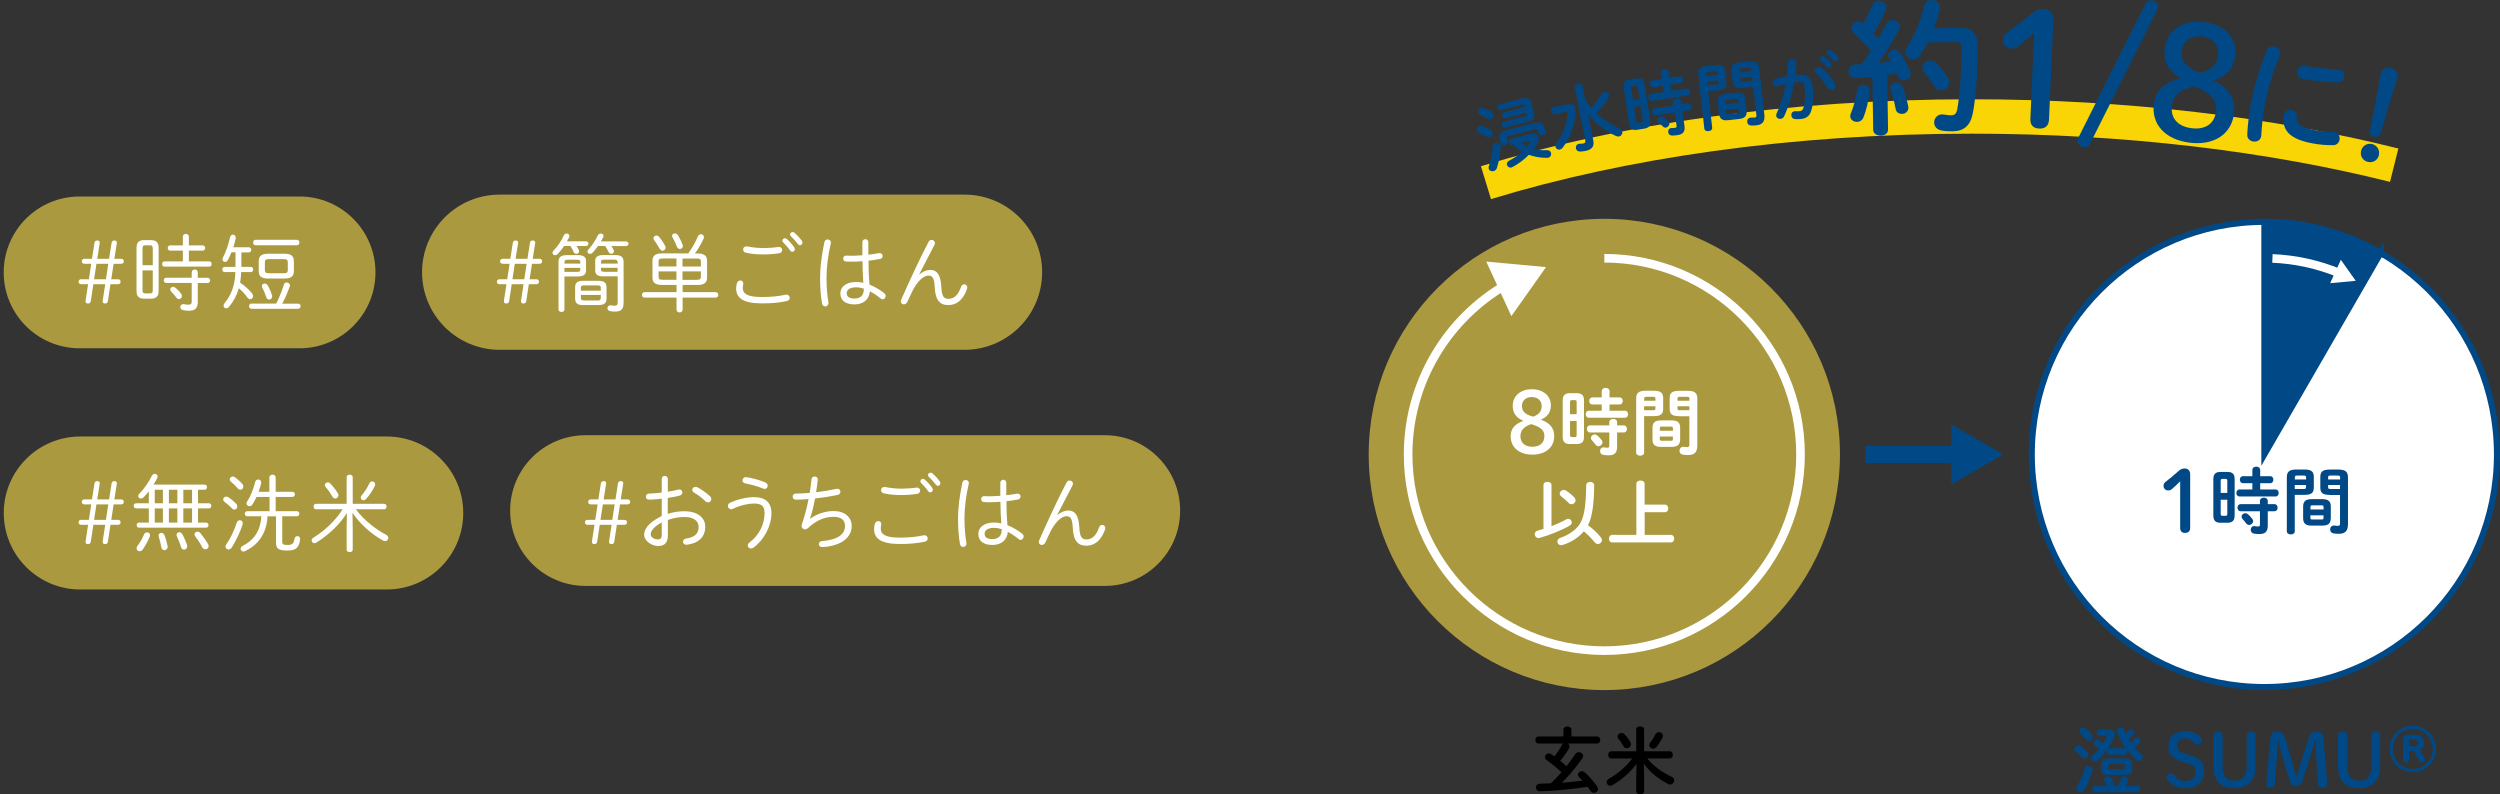 <?xml version="1.0" encoding="UTF-8"?><svg xmlns="http://www.w3.org/2000/svg" width="412.09" height="130.92" viewBox="0 0 412.09 130.92"><rect x="0" y="0" width="412.09" height="130.92" fill="#333333" stroke="none"/><defs><style>.cls-1,.cls-2,.cls-3,.cls-4{fill:none;}.cls-5,.cls-6{fill:#004986;}.cls-7,.cls-8{fill:#fff;}.cls-9,.cls-10{fill:#aa993e;}.cls-2{stroke:#fff;stroke-width:1.42px;}.cls-2,.cls-6,.cls-8,.cls-10,.cls-3,.cls-4{stroke-miterlimit:10;}.cls-6,.cls-8,.cls-3{stroke:#004986;}.cls-10{stroke:#aa993e;}.cls-3{stroke-width:2.83px;}.cls-11{isolation:isolate;}.cls-4{mix-blend-mode:multiply;stroke:#f9d505;stroke-width:5.67px;}</style></defs><g class="cls-11"><g id="_レイヤー_1"><g><path class="cls-9" d="M49.38,32.39H13.12c-6.91,0-12.51,5.6-12.51,12.51s5.6,12.51,12.51,12.51H49.38c6.91,0,12.51-5.6,12.51-12.51s-5.6-12.51-12.51-12.51Z"/><g><path class="cls-7" d="M14.97,49.62c-.04,.27-.2,.41-.46,.41-.24,0-.41-.11-.41-.34v-.07l.42-2.77h-1.12c-.28,0-.45-.14-.45-.41s.17-.41,.45-.41h1.25l.39-2.55h-1.11c-.28,0-.45-.14-.45-.41s.17-.41,.45-.41h1.23l.41-2.61c.04-.27,.2-.41,.46-.41,.24,0,.41,.11,.41,.34v.07l-.41,2.61h1.95l.41-2.61c.04-.27,.2-.41,.46-.41,.24,0,.41,.11,.41,.34v.07l-.41,2.61h1.11c.28,0,.45,.14,.45,.41s-.17,.41-.45,.41h-1.23l-.39,2.55h1.09c.28,0,.45,.14,.45,.41s-.17,.41-.45,.41h-1.22l-.42,2.77c-.04,.27-.2,.41-.46,.41-.24,0-.41-.11-.41-.34v-.07l.42-2.77h-1.95l-.42,2.77Zm2.49-3.59l.39-2.55h-1.95l-.39,2.55h1.95Z"/><path class="cls-7" d="M23.76,49.23c-.9,0-1.26-.41-1.26-1.3v-7.05c0-.9,.38-1.3,1.26-1.3h1.12c.9,0,1.27,.41,1.27,1.3v7.05c0,.9-.38,1.3-1.27,1.3h-1.12Zm1.42-8.24c0-.43-.11-.55-.46-.55h-.78c-.32,0-.45,.11-.45,.55v2.72h1.69v-2.72Zm-.46,7.37c.39,0,.46-.17,.46-.55v-3.24h-1.69v3.24c0,.43,.13,.55,.45,.55h.78Zm9.76-5.27c.28,0,.41,.21,.41,.43,0,.21-.13,.43-.41,.43h-7.37c-.25,0-.39-.22-.39-.43,0-.22,.14-.43,.39-.43h3.03v-1.78h-2.1c-.27,0-.39-.22-.39-.43,0-.22,.13-.43,.39-.43h2.1v-1.44c0-.31,.25-.45,.5-.45,.24,0,.49,.14,.49,.45v1.44h2.27c.28,0,.41,.21,.41,.43,0,.21-.13,.43-.41,.43h-2.27v1.78h3.35Zm-2.87,1.78c0-.29,.25-.45,.5-.45,.24,0,.49,.15,.49,.45v.92h1.62c.28,0,.41,.21,.41,.43,0,.21-.13,.43-.41,.43h-1.62v3.15c0,1.02-.48,1.42-1.46,1.42-.39,0-.69-.04-1.01-.11-.28-.07-.41-.28-.41-.49,0-.25,.17-.49,.48-.49,.04,0,.1,0,.14,.01,.25,.06,.48,.08,.71,.08,.41,0,.55-.13,.55-.55v-3.03h-4.2c-.27,0-.41-.22-.41-.43,0-.22,.14-.43,.41-.43h4.2v-.92Zm-1.76,3.54c.1,.14,.14,.27,.14,.39,0,.28-.24,.5-.49,.5-.14,0-.29-.07-.41-.22-.27-.36-.57-.71-.85-.98-.13-.13-.18-.25-.18-.38,0-.25,.21-.45,.46-.45,.11,0,.24,.03,.35,.13,.35,.27,.71,.63,.98,1.01Z"/><path class="cls-7" d="M39.76,43.99h1.57c.28,0,.41,.21,.41,.43,0,.21-.13,.43-.41,.43h-1.58c-.01,.59-.06,1.16-.17,1.74,.77,.5,1.51,1.21,1.95,1.74,.13,.17,.18,.34,.18,.49,0,.29-.21,.5-.46,.5-.15,0-.34-.08-.49-.31-.38-.53-.87-1.06-1.39-1.5-.35,1.22-.9,2.2-1.6,3.04-.15,.2-.34,.27-.49,.27-.24,0-.43-.2-.43-.45,0-.13,.06-.27,.17-.41,1.09-1.3,1.71-2.91,1.78-5.11h-1.75c-.27,0-.41-.22-.41-.43,0-.22,.14-.43,.41-.43h1.77v-2.41h-.67c-.18,.45-.38,.88-.57,1.26-.13,.24-.32,.34-.49,.34-.22,0-.42-.17-.42-.42,0-.1,.01-.2,.07-.29,.53-1.02,.92-2.2,1.18-3.36,.07-.29,.28-.43,.48-.43,.24,0,.46,.17,.46,.48,0,.06,0,.11-.01,.17-.1,.45-.24,.94-.39,1.43h2.55c.27,0,.41,.21,.41,.42s-.14,.42-.41,.42h-1.22v2.41Zm9.37,6.05c.28,0,.42,.21,.42,.43,0,.21-.14,.43-.42,.43h-7.66c-.28,0-.42-.22-.42-.43,0-.22,.14-.43,.42-.43h4.06c.5-.97,.95-2.12,1.26-3.12,.07-.25,.27-.36,.46-.36,.27,0,.55,.2,.55,.49,0,.07-.01,.13-.04,.2-.31,.85-.76,1.91-1.23,2.8h2.61Zm-6.99-9.61c-.28,0-.42-.22-.42-.45s.14-.45,.42-.45h6.79c.28,0,.42,.22,.42,.45s-.14,.45-.42,.45h-6.79Zm2.02,5.48c-.87,0-1.51-.22-1.51-1.2v-1.67c0-.77,.39-1.21,1.51-1.21h2.77c1.12,0,1.51,.43,1.51,1.21v1.67c0,.77-.39,1.2-1.51,1.2h-2.77Zm.66,2.7c.03,.08,.04,.17,.04,.25,0,.32-.25,.52-.49,.52-.2,0-.41-.13-.48-.39-.13-.42-.38-1.06-.64-1.55-.06-.1-.08-.2-.08-.28,0-.27,.22-.42,.46-.42,.18,0,.36,.08,.48,.27,.27,.45,.55,1.06,.71,1.61Zm1.92-3.57c.46,0,.7-.07,.7-.57v-1.19c0-.43-.14-.57-.7-.57h-2.38c-.56,0-.7,.14-.7,.57v1.19c0,.43,.14,.57,.7,.57h2.38Z"/></g></g><g><path class="cls-9" d="M159,32.08H82.36c-7.06,0-12.79,5.72-12.79,12.79s5.72,12.79,12.79,12.79h76.63c7.06,0,12.79-5.72,12.79-12.79s-5.72-12.79-12.79-12.79Z"/><g><path class="cls-7" d="M83.93,49.62c-.04,.27-.2,.41-.46,.41-.24,0-.41-.11-.41-.34v-.07l.42-2.77h-1.12c-.28,0-.45-.14-.45-.41s.17-.41,.45-.41h1.25l.39-2.55h-1.11c-.28,0-.45-.14-.45-.41s.17-.41,.45-.41h1.23l.41-2.61c.04-.27,.2-.41,.46-.41,.24,0,.41,.11,.41,.34v.07l-.41,2.61h1.95l.41-2.61c.04-.27,.2-.41,.46-.41,.24,0,.41,.11,.41,.34v.07l-.41,2.61h1.11c.28,0,.45,.14,.45,.41s-.17,.41-.45,.41h-1.23l-.39,2.55h1.09c.28,0,.45,.14,.45,.41s-.17,.41-.45,.41h-1.22l-.42,2.77c-.04,.27-.2,.41-.46,.41-.24,0-.41-.11-.41-.34v-.07l.42-2.77h-1.95l-.42,2.77Zm2.49-3.59l.39-2.55h-1.95l-.39,2.55h1.95Z"/><path class="cls-7" d="M93,40.55c-.32,.46-.66,.9-1.06,1.3-.15,.15-.31,.21-.46,.21-.22,0-.41-.15-.41-.38,0-.13,.07-.28,.22-.43,.62-.6,1.19-1.47,1.64-2.44,.11-.22,.29-.32,.48-.32,.24,0,.45,.15,.45,.41,0,.07-.01,.15-.06,.24-.1,.22-.21,.43-.34,.64h3.12c.28,0,.42,.2,.42,.38,0,.2-.14,.39-.42,.39h-1.55c.13,.18,.24,.38,.35,.59,.06,.1,.08,.2,.08,.28,0,.25-.22,.42-.45,.42-.18,0-.36-.08-.46-.31-.15-.36-.31-.66-.53-.98h-1.02Zm.04,10.48c0,.27-.24,.39-.49,.39-.24,0-.49-.13-.49-.39v-7.82c0-.77,.31-1.16,1.43-1.16h1.75c.95,0,1.36,.32,1.36,.97v1.58c0,.64-.41,.97-1.36,.97h-2.2v5.46Zm2.61-7.84c0-.27-.1-.38-.57-.38h-1.43c-.46,0-.6,.13-.6,.42v.22h2.61v-.27Zm-.57,1.62c.29,0,.57-.01,.57-.38v-.28h-2.61v.66h2.03Zm1.12,5.48c-.81,0-1.4-.15-1.4-1.08v-1.85c0-.74,.36-1.08,1.4-1.08h2.38c1.04,0,1.4,.34,1.4,1.08v1.85c0,.74-.36,1.08-1.4,1.08h-2.38Zm2.83-2.8c0-.35-.11-.45-.63-.45h-2.02c-.52,0-.63,.1-.63,.45v.42h3.28v-.42Zm-.63,2.04c.38,0,.63,0,.63-.45v-.46h-3.28v.46c0,.35,.11,.45,.63,.45h2.02Zm.17-8.98c-.28,.41-.59,.78-.88,1.09-.15,.15-.31,.21-.45,.21-.22,0-.41-.15-.41-.36,0-.13,.07-.27,.21-.42,.57-.62,1.08-1.4,1.51-2.28,.1-.21,.31-.29,.49-.29,.24,0,.45,.14,.45,.38,0,.08-.03,.17-.07,.25-.11,.22-.22,.43-.36,.66h4.12c.28,0,.42,.2,.42,.38,0,.2-.14,.39-.42,.39h-2.41c.14,.2,.25,.39,.35,.56,.06,.11,.08,.21,.08,.29,0,.27-.21,.43-.43,.43-.17,0-.36-.11-.48-.35-.13-.27-.31-.62-.53-.94h-1.19Zm.9,5.01c-.7,0-1.36-.15-1.36-.97v-1.58c0-.64,.41-.97,1.36-.97h1.89c1.12,0,1.43,.39,1.43,1.16v6.7c0,.91-.25,1.46-1.41,1.46-.29,0-.53-.01-.84-.08-.28-.07-.41-.28-.41-.48,0-.24,.17-.48,.48-.48,.04,0,.08,0,.14,.01,.21,.04,.41,.06,.55,.06,.41,0,.52-.15,.52-.62v-4.22h-2.34Zm2.34-2.34c0-.29-.14-.42-.6-.42h-1.57c-.48,0-.57,.11-.57,.38v.27h2.75v-.22Zm0,.92h-2.75v.28c0,.27,.1,.38,.57,.38h2.17v-.66Z"/><path class="cls-7" d="M109.09,46.96c-.85,0-1.54-.22-1.54-1.2v-2.79c0-.77,.42-1.2,1.54-1.2h4.36c.64-.88,1.18-1.85,1.61-2.84,.1-.22,.29-.32,.48-.32,.25,0,.5,.18,.5,.48,0,.08-.03,.17-.07,.27-.41,.87-.9,1.71-1.41,2.42h.45c1.12,0,1.54,.43,1.54,1.2v2.79c0,.77-.42,1.2-1.54,1.2h-2.49v1.19h5.45c.29,0,.43,.22,.43,.45s-.14,.45-.43,.45h-5.45v1.98c0,.31-.25,.46-.5,.46s-.5-.15-.5-.46v-1.98h-5.27c-.28,0-.43-.22-.43-.45s.15-.45,.43-.45h5.27v-1.19h-2.41Zm.53-6.47c.07,.11,.1,.22,.1,.34,0,.29-.25,.49-.5,.49-.17,0-.36-.1-.48-.31-.25-.48-.63-1.04-.92-1.43-.08-.11-.11-.21-.11-.31,0-.25,.24-.45,.5-.45,.14,0,.29,.06,.42,.21,.34,.38,.76,1.01,.99,1.46Zm-.36,2.12c-.57,0-.7,.14-.7,.5v.81h2.94v-1.32h-2.24Zm2.24,3.52v-1.39h-2.94v.88c0,.36,.13,.5,.7,.5h2.24Zm1.02-5.79c.03,.07,.04,.15,.04,.21,0,.31-.24,.49-.49,.49-.18,0-.38-.11-.48-.36-.21-.55-.49-1.15-.74-1.57-.06-.08-.07-.17-.07-.25,0-.24,.21-.39,.46-.39,.18,0,.36,.08,.49,.28,.29,.45,.59,1.04,.78,1.6Zm3.01,2.77c0-.36-.13-.5-.7-.5h-2.33v1.32h3.03v-.81Zm-.7,3.01c.41,0,.7-.03,.7-.5v-.88h-3.03v1.39h2.33Z"/><path class="cls-7" d="M121.34,47.52c0-.31,.06-.6,.13-.84,.1-.31,.34-.45,.56-.45,.25,0,.49,.17,.49,.48,0,.04,0,.1-.01,.15-.04,.2-.07,.39-.07,.6,0,.95,.71,1.5,3.17,1.5,1.48,0,2.76-.13,3.89-.38,.06-.01,.11-.01,.15-.01,.34,0,.53,.27,.53,.53,0,.22-.13,.45-.45,.52-1.26,.28-2.56,.39-4.12,.39-3.14,0-4.27-.9-4.27-2.49Zm4.48-6.63c.88,0,1.83-.07,2.49-.17,.04,0,.07-.01,.1-.01,.35,0,.52,.27,.52,.5s-.15,.48-.46,.53c-.8,.13-1.74,.2-2.63,.2-1.05,0-2.04-.08-2.9-.28-.31-.07-.45-.31-.45-.53,0-.27,.2-.52,.55-.52,.04,0,.08,0,.14,.01,.71,.14,1.64,.27,2.65,.27Zm3.15-1.23c0-.21,.2-.39,.42-.39,.1,0,.2,.03,.29,.11,.42,.35,.91,.91,1.23,1.37,.08,.11,.11,.22,.11,.32,0,.25-.2,.43-.42,.43-.13,0-.25-.06-.35-.2-.35-.5-.8-1-1.15-1.34-.1-.1-.14-.21-.14-.31Zm1.26-1.02c0-.21,.2-.39,.42-.39,.1,0,.21,.03,.31,.11,.36,.31,.9,.88,1.2,1.32,.07,.11,.11,.21,.11,.32,0,.24-.2,.43-.41,.43-.11,0-.22-.06-.32-.18-.32-.43-.83-1-1.18-1.32-.1-.1-.14-.2-.14-.29Z"/><path class="cls-7" d="M136.43,39.47c.27,0,.53,.17,.53,.49,0,.04,0,.1-.01,.14-.45,1.93-.71,3.92-.71,5.69,0,1.61,.14,2.98,.31,4.02,.01,.06,.01,.1,.01,.14,0,.36-.27,.56-.53,.56-.24,0-.48-.15-.53-.5-.2-1.11-.32-2.51-.32-4.23s.27-3.8,.71-5.86c.07-.31,.29-.45,.55-.45Zm6.72,2.51c.6-.07,1.19-.15,1.71-.25,.06-.01,.1-.01,.14-.01,.32,0,.49,.24,.49,.48,0,.21-.13,.42-.41,.48-.6,.13-1.26,.22-1.92,.29,0,1.32,.04,2.63,.17,3.95,.8,.31,1.62,.78,2.44,1.42,.17,.13,.22,.29,.22,.45,0,.28-.22,.55-.49,.55-.11,0-.22-.03-.34-.13-.6-.5-1.2-.9-1.78-1.19-.06,1.25-1.01,2.16-2.51,2.16s-2.35-.64-2.35-1.85c0-.97,.88-1.85,2.59-1.85,.39,0,.78,.04,1.2,.14-.1-1.19-.13-2.37-.14-3.56-.7,.06-1.37,.08-2,.08-.25,0-.49-.01-.73-.03-.31-.03-.45-.25-.45-.49,0-.25,.15-.49,.5-.49,.22,0,.45,.03,.67,.03,.62,0,1.3-.03,1.99-.08v-2.16c0-.32,.25-.49,.49-.49,.25,0,.49,.17,.49,.49v2.07Zm-.77,5.69v-.1c-.45-.14-.87-.21-1.26-.21-1.11,0-1.55,.45-1.55,.95,0,.6,.39,.9,1.32,.9s1.5-.53,1.5-1.54Z"/><path class="cls-7" d="M151.53,45.25c.6-.5,1.19-.76,1.82-.76,1.08,0,1.71,.77,1.81,2.79,.07,1.54,.43,1.98,1.16,1.98,.85,0,1.58-.5,2.1-1.99,.1-.28,.31-.41,.52-.41,.25,0,.5,.2,.5,.53,0,.07-.01,.15-.04,.25-.73,1.98-1.83,2.65-3.12,2.65s-2.1-.74-2.2-2.91c-.07-1.54-.36-1.95-1.04-1.95-.87,0-1.9,1.05-2.65,2.56-.21,.42-.55,1.19-.84,1.79-.14,.27-.36,.39-.57,.39-.27,0-.5-.2-.5-.49,0-.08,.03-.18,.07-.29,1.39-3.15,3.07-6.78,4.5-9.51,.13-.24,.32-.34,.5-.34,.28,0,.56,.21,.56,.52,0,.1-.03,.2-.08,.31l-2.52,4.86h.03Z"/></g></g><g><path class="cls-9" d="M63.75,71.95H13.23c-6.96,0-12.61,5.65-12.61,12.61s5.65,12.61,12.61,12.61H63.75c6.96,0,12.61-5.65,12.61-12.61s-5.65-12.61-12.61-12.61Z"/><g><path class="cls-7" d="M14.97,89.28c-.04,.27-.2,.41-.46,.41-.24,0-.41-.11-.41-.34v-.07l.42-2.77h-1.12c-.28,0-.45-.14-.45-.41s.17-.41,.45-.41h1.25l.39-2.55h-1.11c-.28,0-.45-.14-.45-.41s.17-.41,.45-.41h1.23l.41-2.61c.04-.27,.2-.41,.46-.41,.24,0,.41,.11,.41,.34v.07l-.41,2.61h1.95l.41-2.61c.04-.27,.2-.41,.46-.41,.24,0,.41,.11,.41,.34v.07l-.41,2.61h1.11c.28,0,.45,.14,.45,.41s-.17,.41-.45,.41h-1.23l-.39,2.55h1.09c.28,0,.45,.14,.45,.41s-.17,.41-.45,.41h-1.22l-.42,2.77c-.04,.27-.2,.41-.46,.41-.24,0-.41-.11-.41-.34v-.07l.42-2.77h-1.95l-.42,2.77Zm2.49-3.59l.39-2.55h-1.95l-.39,2.55h1.95Z"/><path class="cls-7" d="M32.64,82.96h1.79c.27,0,.41,.21,.41,.42s-.14,.42-.41,.42h-1.79v2.34h1.32c.27,0,.41,.21,.41,.42s-.14,.42-.41,.42h-11.04c-.27,0-.39-.21-.39-.42s.13-.42,.39-.42h1.61v-2.34h-2.1c-.27,0-.39-.21-.39-.42s.13-.42,.39-.42h2.1v-1.99c-.29,.39-.6,.74-.87,1.01-.14,.14-.29,.2-.43,.2-.24,0-.45-.17-.45-.41,0-.14,.07-.29,.24-.46,.69-.66,1.57-1.95,2.02-2.89,.1-.21,.29-.31,.46-.31,.25,0,.48,.17,.48,.43,0,.08-.01,.17-.06,.25-.15,.31-.36,.7-.62,1.09h8.42c.27,0,.41,.21,.41,.42s-.14,.42-.41,.42h-1.08v2.23Zm-8.4,4.78c.25,0,.49,.18,.49,.48,0,.08-.01,.17-.06,.27-.29,.69-.69,1.44-1.12,2.06-.15,.22-.36,.31-.55,.31-.27,0-.49-.2-.49-.48,0-.11,.04-.25,.15-.39,.41-.55,.81-1.22,1.08-1.89,.1-.25,.31-.35,.49-.35Zm1.27-4.78h1.34v-2.23h-1.34v2.23Zm0,3.18h1.34v-2.34h-1.34v2.34Zm2.12,3.84c.01,.06,.01,.1,.01,.14,0,.35-.27,.57-.53,.57-.24,0-.46-.15-.52-.49-.1-.57-.22-1.08-.42-1.69-.03-.08-.04-.15-.04-.22,0-.28,.22-.46,.46-.46,.2,0,.42,.13,.53,.41,.22,.55,.39,1.18,.5,1.75Zm.21-7.02h1.4v-2.23h-1.4v2.23Zm0,3.18h1.4v-2.34h-1.4v2.34Zm2.98,3.63c.03,.1,.04,.18,.04,.27,0,.35-.25,.56-.52,.56-.21,0-.42-.13-.5-.42-.15-.55-.42-1.22-.67-1.74-.06-.1-.07-.2-.07-.28,0-.27,.21-.43,.45-.43,.18,0,.38,.1,.5,.31,.29,.52,.6,1.22,.77,1.74Zm-.6-6.81h1.44v-2.23h-1.44v2.23Zm0,3.18h1.44v-2.34h-1.44v2.34Zm4.06,3.5c.08,.14,.11,.27,.11,.38,0,.32-.25,.52-.53,.52-.2,0-.42-.1-.55-.36-.31-.64-.69-1.18-1.12-1.77-.08-.11-.13-.22-.13-.32,0-.25,.22-.46,.5-.46,.15,0,.31,.07,.46,.22,.43,.55,.92,1.21,1.25,1.79Z"/><path class="cls-7" d="M38.94,83.05c.13,.14,.18,.29,.18,.43,0,.28-.21,.52-.48,.52-.14,0-.28-.06-.41-.2-.38-.42-.91-.84-1.19-1.05-.18-.13-.25-.28-.25-.42,0-.25,.22-.48,.5-.48,.11,0,.24,.04,.35,.11,.38,.24,.94,.7,1.29,1.08Zm.59,2.7c.25,0,.49,.18,.49,.49,0,.07-.01,.15-.04,.24-.39,1.23-1.15,2.8-1.79,3.78-.14,.22-.34,.31-.52,.31-.27,0-.5-.2-.5-.48,0-.11,.04-.24,.13-.36,.66-.91,1.33-2.34,1.72-3.57,.1-.28,.31-.41,.52-.41Zm.41-5.98c.13,.15,.17,.29,.17,.43,0,.29-.22,.52-.49,.52-.14,0-.29-.06-.43-.22-.34-.39-.78-.83-1.08-1.05-.17-.13-.24-.28-.24-.42,0-.27,.24-.49,.52-.49,.1,0,.2,.03,.29,.1,.41,.28,.95,.76,1.26,1.13Zm2.35,2.14c-.21,.43-.42,.85-.69,1.26-.13,.2-.31,.27-.48,.27-.25,0-.49-.18-.49-.45,0-.1,.03-.21,.11-.32,.55-.83,1.01-2,1.33-3.24,.07-.27,.28-.39,.49-.39,.25,0,.5,.18,.5,.49,0,.04,0,.1-.01,.14-.11,.46-.27,.94-.43,1.4h1.78v-2.38c0-.29,.27-.45,.52-.45,.27,0,.52,.15,.52,.45v2.38h2.76c.28,0,.41,.21,.41,.42s-.13,.42-.41,.42h-2.76v2.35h3.49c.28,0,.41,.21,.41,.42s-.13,.42-.41,.42h-2.41v4.16c0,.42,.14,.57,.8,.57,.81,0,1.11-.18,1.22-1.02,.04-.29,.27-.43,.48-.43,.24,0,.45,.15,.45,.45v.07c-.17,1.43-.74,1.85-2.14,1.85s-1.83-.35-1.83-1.23v-4.41h-1.4c-.04,1.06-.29,2.12-.8,3.05-.43,.83-1.06,1.53-1.82,2.06-.35,.25-.73,.45-1.12,.64-.08,.04-.15,.06-.24,.06-.27,0-.46-.22-.46-.46,0-.17,.1-.35,.34-.48,1.74-.88,2.94-2.35,3.07-4.88h-2.31c-.27,0-.41-.21-.41-.42s.14-.42,.41-.42h3.67v-2.35h-2.11Z"/><path class="cls-7" d="M57.19,84.55c-1.19,1.91-3.07,3.68-5.06,4.89-.11,.07-.21,.1-.31,.1-.25,0-.45-.22-.45-.45,0-.17,.08-.34,.29-.46,.94-.59,1.82-1.26,2.62-2.03,.83-.8,1.58-1.67,2.19-2.65h-4.4c-.25,0-.38-.22-.38-.45s.13-.45,.38-.45h5.07v-4.4c0-.27,.25-.41,.5-.41s.5,.14,.5,.41v4.4h5.2c.25,0,.38,.22,.38,.45s-.13,.45-.38,.45h-4.69c1.29,1.74,3.26,3.31,5,4.2,.25,.13,.36,.34,.36,.53,0,.27-.22,.52-.53,.52-.11,0-.22-.03-.35-.1-1.74-.94-3.87-2.76-5.03-4.59l.04,2.54v3.57c0,.27-.25,.39-.5,.39s-.5-.13-.5-.39v-3.57l.04-2.49Zm-1.5-3.26c.07,.11,.1,.22,.1,.34,0,.31-.25,.55-.52,.55-.17,0-.35-.1-.48-.32-.27-.49-.74-1.18-1.11-1.58-.1-.11-.14-.22-.14-.32,0-.25,.24-.45,.49-.45,.14,0,.27,.04,.39,.17,.41,.41,.94,1.07,1.26,1.62Zm4.23,1.18c-.24,0-.46-.2-.46-.45,0-.11,.04-.24,.15-.36,.48-.55,.98-1.33,1.3-2.03,.1-.2,.25-.28,.42-.28,.27,0,.52,.21,.52,.49,0,.08-.01,.17-.06,.25-.35,.71-.94,1.64-1.47,2.18-.13,.14-.27,.2-.41,.2Z"/></g></g><g><path class="cls-9" d="M182.11,71.74H96.51c-6.86,0-12.42,5.56-12.42,12.42s5.56,12.42,12.42,12.42h85.6c6.86,0,12.42-5.56,12.42-12.42s-5.56-12.42-12.42-12.42Z"/><g><path class="cls-7" d="M98.44,89.28c-.04,.27-.2,.41-.46,.41-.24,0-.41-.11-.41-.34v-.07l.42-2.77h-1.12c-.28,0-.45-.14-.45-.41s.17-.41,.45-.41h1.25l.39-2.55h-1.11c-.28,0-.45-.14-.45-.41s.17-.41,.45-.41h1.23l.41-2.61c.04-.27,.2-.41,.46-.41,.24,0,.41,.11,.41,.34v.07l-.41,2.61h1.95l.41-2.61c.04-.27,.2-.41,.46-.41,.24,0,.41,.11,.41,.34v.07l-.41,2.61h1.11c.28,0,.45,.14,.45,.41s-.17,.41-.45,.41h-1.23l-.39,2.55h1.09c.28,0,.45,.14,.45,.41s-.17,.41-.45,.41h-1.22l-.42,2.77c-.04,.27-.2,.41-.46,.41-.24,0-.41-.11-.41-.34v-.07l.42-2.77h-1.95l-.42,2.77Zm2.49-3.59l.39-2.55h-1.95l-.39,2.55h1.95Z"/><path class="cls-7" d="M110.09,84.7c.88-.29,1.78-.43,2.76-.43,2,0,3.4,.97,3.4,2.55,0,1.75-1.18,2.76-3.04,2.97h-.08c-.35,0-.55-.24-.55-.5,0-.22,.17-.48,.52-.52,1.46-.2,2.06-.85,2.06-1.93,0-.9-.74-1.62-2.3-1.62-1.01,0-1.92,.18-2.77,.49v2.51c0,1.23-.55,1.78-1.58,1.78-1.2,0-2.33-.9-2.33-1.85,0-.84,.55-1.93,2.9-3.1v-2.84c-.74,.08-1.47,.14-2.09,.15-.35,0-.53-.25-.53-.5s.17-.5,.53-.5c.62-.01,1.34-.07,2.09-.17v-2.24c0-.34,.25-.5,.5-.5s.5,.17,.5,.5v2.1c.63-.1,1.23-.21,1.72-.34,.07-.01,.13-.03,.18-.03,.32,0,.5,.24,.5,.48,0,.21-.14,.45-.45,.53-.57,.17-1.25,.28-1.96,.39v2.63Zm-1.01,1.4c-1.55,.9-1.82,1.53-1.82,2s.6,.83,1.22,.81c.46,0,.6-.31,.6-.71v-2.1Zm7.93-4.33c.17,.15,.24,.32,.24,.49,0,.31-.25,.56-.55,.56-.14,0-.29-.06-.43-.2-.57-.57-1.34-1.13-1.85-1.41-.21-.11-.31-.29-.31-.46,0-.27,.22-.5,.53-.5,.1,0,.2,.01,.31,.07,.57,.27,1.48,.91,2.06,1.46Z"/><path class="cls-7" d="M120.51,83.94c-.31,0-.53-.27-.53-.53,0-.21,.11-.42,.39-.55,1.3-.6,2.82-.92,3.88-.92,1.92,0,2.91,.9,2.91,2.63,0,2.13-1.19,4.4-2.96,5.7-.14,.1-.28,.14-.41,.14-.31,0-.53-.22-.53-.5,0-.17,.08-.35,.29-.5,1.61-1.21,2.48-3.01,2.48-4.83,0-1.11-.43-1.58-1.77-1.58-.91,0-2.24,.29-3.49,.88-.1,.04-.2,.07-.28,.07Zm5.62-4.43c.29,.13,.42,.35,.42,.56,0,.27-.2,.52-.5,.52-.07,0-.17-.01-.25-.06-1.02-.41-2.12-.7-2.96-.85-.31-.06-.46-.28-.46-.5,0-.25,.21-.53,.56-.53,.04,0,.08,.01,.13,.01,.92,.14,2.09,.45,3.07,.85Z"/><path class="cls-7" d="M133.53,85.51c1.33-.95,2.76-1.27,3.89-1.27,1.85,0,2.97,1.04,2.97,2.46,0,1.19-.66,2.02-1.5,2.56-.98,.64-2.59,.92-3.42,.92-.28,0-.49-.24-.49-.49,0-.24,.17-.48,.53-.5,2.69-.22,3.78-1.2,3.78-2.49,0-.97-.6-1.51-1.9-1.51-1.46,0-2.84,.57-4.2,1.86-.15,.14-.32,.21-.48,.21-.32,0-.59-.25-.59-.57,0-.07,.01-.14,.04-.21,.45-1.3,.83-2.75,1.12-4.22-.76,.07-1.47,.1-2.1,.1-.35,0-.53-.25-.53-.5s.18-.5,.52-.5c.67,0,1.46-.04,2.3-.11,.13-.77,.22-1.51,.29-2.25,.03-.31,.28-.45,.52-.45,.27,0,.52,.15,.52,.46v.07c-.07,.67-.17,1.37-.28,2.06,1.15-.13,2.3-.32,3.31-.55,.07-.01,.14-.03,.2-.03,.34,0,.5,.24,.5,.49,0,.22-.14,.46-.43,.52-1.16,.25-2.48,.46-3.75,.6-.24,1.27-.53,2.45-.84,3.33h.03Z"/><path class="cls-7" d="M144.08,87.18c0-.31,.06-.6,.13-.84,.1-.31,.34-.45,.56-.45,.25,0,.49,.17,.49,.48,0,.04,0,.1-.01,.15-.04,.2-.07,.39-.07,.6,0,.95,.71,1.5,3.17,1.5,1.48,0,2.76-.13,3.89-.38,.06-.01,.11-.01,.15-.01,.34,0,.53,.27,.53,.53,0,.22-.13,.45-.45,.52-1.26,.28-2.56,.39-4.12,.39-3.14,0-4.27-.9-4.27-2.49Zm4.48-6.63c.88,0,1.83-.07,2.49-.17,.04,0,.07-.01,.1-.01,.35,0,.52,.27,.52,.5s-.15,.48-.46,.53c-.8,.13-1.74,.2-2.63,.2-1.05,0-2.04-.08-2.9-.28-.31-.07-.45-.31-.45-.53,0-.27,.2-.52,.55-.52,.04,0,.08,0,.14,.01,.71,.14,1.64,.27,2.65,.27Zm3.15-1.23c0-.21,.2-.39,.42-.39,.1,0,.2,.03,.29,.11,.42,.35,.91,.91,1.23,1.37,.08,.11,.11,.22,.11,.32,0,.25-.2,.43-.42,.43-.13,0-.25-.06-.35-.2-.35-.5-.8-1-1.15-1.34-.1-.1-.14-.21-.14-.31Zm1.26-1.02c0-.21,.2-.39,.42-.39,.1,0,.21,.03,.31,.11,.36,.31,.9,.88,1.2,1.32,.07,.11,.11,.21,.11,.32,0,.24-.2,.43-.41,.43-.11,0-.22-.06-.32-.18-.32-.43-.83-1-1.18-1.32-.1-.1-.14-.2-.14-.29Z"/><path class="cls-7" d="M159.17,79.12c.27,0,.53,.17,.53,.49,0,.04,0,.1-.01,.14-.45,1.93-.71,3.92-.71,5.69,0,1.61,.14,2.98,.31,4.02,.01,.06,.01,.1,.01,.14,0,.36-.27,.56-.53,.56-.24,0-.48-.15-.53-.5-.2-1.11-.32-2.51-.32-4.23s.27-3.8,.71-5.86c.07-.31,.29-.45,.55-.45Zm6.72,2.51c.6-.07,1.19-.15,1.71-.25,.06-.01,.1-.01,.14-.01,.32,0,.49,.24,.49,.48,0,.21-.13,.42-.41,.48-.6,.13-1.26,.22-1.92,.29,0,1.32,.04,2.63,.17,3.95,.8,.31,1.62,.78,2.44,1.42,.17,.13,.22,.29,.22,.45,0,.28-.22,.55-.49,.55-.11,0-.22-.03-.34-.13-.6-.5-1.21-.9-1.78-1.19-.06,1.25-1.01,2.16-2.51,2.16s-2.35-.64-2.35-1.85c0-.97,.88-1.85,2.59-1.85,.39,0,.78,.04,1.2,.14-.1-1.19-.13-2.37-.14-3.56-.7,.06-1.37,.08-2,.08-.25,0-.49-.01-.73-.03-.31-.03-.45-.25-.45-.49,0-.25,.15-.49,.5-.49,.22,0,.45,.03,.67,.03,.62,0,1.3-.03,1.99-.08v-2.16c0-.32,.25-.49,.49-.49,.25,0,.49,.17,.49,.49v2.07Zm-.77,5.69v-.1c-.45-.14-.87-.21-1.26-.21-1.11,0-1.56,.45-1.56,.95,0,.6,.39,.9,1.32,.9s1.5-.53,1.5-1.54Z"/><path class="cls-7" d="M174.28,84.91c.6-.5,1.19-.76,1.82-.76,1.08,0,1.71,.77,1.81,2.79,.07,1.54,.43,1.98,1.16,1.98,.85,0,1.58-.5,2.1-1.99,.1-.28,.31-.41,.52-.41,.25,0,.5,.2,.5,.53,0,.07-.01,.15-.04,.25-.73,1.98-1.83,2.65-3.12,2.65s-2.1-.74-2.2-2.91c-.07-1.54-.36-1.95-1.04-1.95-.87,0-1.9,1.05-2.65,2.56-.21,.42-.55,1.19-.84,1.79-.14,.27-.36,.39-.57,.39-.27,0-.5-.2-.5-.49,0-.08,.03-.18,.07-.29,1.39-3.15,3.07-6.78,4.5-9.51,.13-.24,.32-.34,.5-.34,.28,0,.56,.21,.56,.52,0,.1-.03,.2-.08,.31l-2.52,4.86h.03Z"/></g></g><g><circle class="cls-8" cx="373.25" cy="74.91" r="38.34"/><circle class="cls-10" cx="264.45" cy="74.91" r="38.34"/><g><path class="cls-2" d="M264.45,42.57c17.83,0,32.34,14.51,32.34,32.34s-14.51,32.34-32.34,32.34-32.34-14.51-32.34-32.34c0-11.96,6.53-22.43,16.21-28.02"/><polygon class="cls-7" points="249.13 52.11 254.84 44.03 244.99 43.12 249.13 52.11"/></g><g><line class="cls-3" x1="307.49" y1="74.91" x2="323.09" y2="74.91"/><polygon class="cls-5" points="321.64 79.85 330.2 74.91 321.64 69.96 321.64 79.85"/></g><g><path class="cls-5" d="M359.37,79.34c-.43,.43-.84,.83-1.34,1.26-.2,.17-.38,.24-.62,.24-.48,0-.78-.31-.78-.76,0-.28,.08-.45,.32-.64,.76-.59,1.39-1.11,2.11-1.76,.32-.29,.59-.46,1.04-.46,.6,0,.92,.39,.92,.95v8.84c0,.55-.31,.83-.84,.83s-.81-.28-.81-.83v-7.66Z"/><path class="cls-5" d="M366.04,86.17c-.86,0-1.2-.37-1.2-1.21v-5.96c0-.84,.34-1.21,1.2-1.21h1.1c.88,0,1.21,.37,1.21,1.21v5.96c-.01,.86-.35,1.2-1.21,1.21h-1.1Zm1.1-6.88c0-.26-.06-.35-.3-.35h-.5c-.23,0-.29,.08-.29,.35v1.96h1.09v-1.96Zm-.3,5.73c.24,0,.3-.08,.3-.35v-2.29h-1.09v2.29c0,.22,.04,.35,.29,.35h.5Zm4.43-5.37h-1.54c-.34,0-.52-.29-.52-.58s.18-.58,.52-.58h1.54v-1.02c0-.37,.32-.55,.65-.55s.64,.18,.64,.55v1.02h1.65c.35,0,.52,.29,.52,.58s-.17,.58-.52,.58h-1.65v1.03h2.53c.35,0,.52,.29,.52,.58s-.17,.58-.52,.58h-5.94c-.34,0-.52-.29-.52-.58s.18-.58,.52-.58h2.12v-1.03Zm-1.93,4.62c-.34,0-.52-.29-.52-.59s.18-.58,.52-.58h3.18v-.52c0-.37,.32-.55,.65-.55s.64,.18,.64,.55v.52h1.1c.35,0,.52,.29,.52,.59s-.17,.58-.52,.58h-1.1v2.36c0,1.03-.46,1.4-1.39,1.4-.36,0-.62-.02-.94-.08-.32-.07-.48-.34-.48-.61,0-.35,.25-.7,.71-.61,.18,.04,.29,.05,.5,.05,.23,0,.31-.07,.31-.3v-2.21h-3.18Zm1.93,1.26c.08,.12,.13,.24,.13,.36,0,.35-.34,.64-.67,.64-.17,0-.34-.07-.47-.25-.19-.26-.38-.49-.61-.73-.11-.12-.16-.25-.16-.38,0-.3,.29-.58,.62-.58,.14,0,.3,.06,.44,.18,.26,.22,.5,.47,.71,.77Z"/><path class="cls-5" d="M378.26,81.58v6.01c0,.34-.32,.5-.65,.5s-.66-.17-.66-.5v-8.88c0-.88,.32-1.32,1.58-1.32h1.3c1.26,0,1.57,.4,1.57,1.27v1.65c0,.37-.05,.78-.38,1.01-.34,.24-.79,.24-1.19,.25h-1.57Zm1.86-2.89c0-.23-.08-.3-.38-.3h-1.09c-.3,0-.38,.07-.38,.3v.34h1.86v-.34Zm-.38,1.91c.3,0,.38-.06,.38-.3v-.35h-1.86v.65h1.48Zm1.27,6.04c-.98,0-1.37-.38-1.37-1.24v-1.88c0-.85,.38-1.24,1.37-1.24h1.82c.98,0,1.37,.38,1.37,1.24v1.88c-.02,.96-.48,1.22-1.37,1.24h-1.82Zm1.99-3.08c0-.2-.06-.26-.32-.26h-1.51c-.26,0-.32,.06-.32,.26v.42h2.16v-.42Zm-.32,2.07c.26,0,.32-.06,.32-.26v-.43h-2.16v.43c0,.24,.12,.26,.32,.26h1.51Zm1.37-4.05c-1.26,0-1.58-.38-1.58-1.26v-1.65c0-.88,.32-1.27,1.58-1.27h1.4c1.26,0,1.58,.44,1.58,1.32v7.7c0,1.13-.5,1.57-1.51,1.57-.31,0-.6-.02-.89-.07-.36-.06-.54-.35-.54-.65,0-.35,.25-.7,.73-.64,.19,.02,.34,.05,.52,.05,.28,0,.38-.08,.38-.38v-4.71h-1.68Zm1.68-2.89c0-.23-.08-.3-.4-.3h-1.19c-.31,0-.38,.07-.38,.3v.34h1.97v-.34Zm0,1.26h-1.97v.35c0,.24,.07,.3,.38,.3h1.58v-.65Z"/></g><g><path d="M258.43,122.57c.16,.1,.28,.26,.28,.47,0,.12-.04,.24-.11,.37-.41,.7-.89,1.38-1.43,1.99,.36,.29,.71,.59,1.04,.91,.54-.68,1.03-1.37,1.46-2.01,.14-.22,.36-.31,.58-.31,.36,0,.72,.26,.72,.62,0,.12-.04,.24-.13,.37-1.08,1.54-2.27,2.95-3.39,4.05,1.14-.1,2.28-.22,3.42-.35-.2-.22-.4-.42-.58-.59-.13-.12-.19-.26-.19-.4,0-.3,.31-.58,.65-.58,.16,0,.31,.05,.46,.18,.74,.66,1.56,1.6,2.06,2.35,.1,.14,.14,.29,.14,.41,0,.36-.32,.64-.66,.64-.2,0-.42-.1-.58-.34-.13-.2-.3-.43-.47-.66-2.73,.42-5.36,.67-7.84,.74-.44,.01-.68-.31-.68-.64,0-.3,.22-.61,.66-.61,.6-.01,1.2-.04,1.8-.06,.62-.58,1.2-1.2,1.75-1.83-.77-.72-1.58-1.4-2.45-2-.19-.13-.28-.3-.28-.48,0-.31,.28-.62,.65-.62,.14,0,.3,.05,.46,.16,.14,.1,.31,.2,.48,.32,.46-.6,.86-1.22,1.2-1.87,.06-.11,.13-.18,.22-.24h-4.09c-.34,0-.5-.29-.5-.58s.17-.58,.5-.58h4.13v-1.12c0-.35,.34-.53,.66-.53s.66,.18,.66,.53v1.12h4.25c.34,0,.5,.29,.5,.58s-.17,.58-.5,.58h-4.83Z"/><path d="M271.01,128.03v2.39c0,.34-.32,.5-.65,.5s-.65-.17-.65-.5v-2.39l.05-2.11c-1.06,1.42-2.43,2.61-3.98,3.49-.13,.07-.25,.11-.36,.11-.35,0-.59-.3-.59-.61,0-.19,.1-.4,.34-.53,1.44-.8,2.81-1.92,3.87-3.36h-3.47c-.32,0-.49-.3-.49-.59s.17-.59,.49-.59h4.14v-3.62c0-.34,.32-.49,.65-.49s.65,.16,.65,.49v3.62h4.23c.34,0,.5,.29,.5,.59s-.17,.59-.5,.59h-3.71c1.08,1.3,2.47,2.3,4.01,3.02,.3,.13,.42,.37,.42,.6,0,.35-.28,.68-.65,.68-.1,0-.2-.02-.32-.08-1.64-.83-3.09-2.03-4.03-3.35l.05,2.14Zm-2.29-5.76c.08,.14,.13,.29,.13,.42,0,.37-.34,.65-.68,.65-.22,0-.43-.11-.58-.36-.25-.43-.49-.82-.82-1.19-.1-.13-.14-.26-.14-.38,0-.32,.32-.6,.67-.6,.17,0,.35,.07,.5,.24,.32,.35,.62,.72,.91,1.22Zm4.73-1.58c.34,0,.67,.24,.67,.59,0,.1-.02,.2-.08,.32-.3,.58-.6,1.03-.97,1.51-.17,.22-.37,.3-.58,.3-.34,0-.64-.26-.64-.59,0-.13,.05-.28,.16-.41,.35-.43,.62-.88,.88-1.38,.12-.24,.35-.35,.56-.35Z"/></g><g><path class="cls-7" d="M249.35,66.89c0-1.6,1.27-2.73,3.14-2.73s3.15,1.08,3.15,2.66c0,1.08-.53,1.91-1.65,2.35,1.57,.57,2.2,1.46,2.2,2.73,0,1.82-1.4,3.04-3.59,3.04s-3.59-1.2-3.59-3.03c0-1.18,.63-2.02,2.1-2.54-1.19-.48-1.76-1.3-1.76-2.49Zm1.27,5c0,1.09,.74,1.75,1.97,1.75s1.98-.64,1.98-1.75c0-.9-.48-1.47-2.19-1.98-1.16,.41-1.76,1.02-1.76,1.98Zm1.86-6.44c-.95,0-1.61,.57-1.61,1.47,0,.83,.45,1.39,1.85,1.76,1.01-.36,1.4-.95,1.4-1.76,0-.87-.64-1.47-1.64-1.47Z"/><path class="cls-7" d="M258.79,73.19c-.86,0-1.2-.37-1.2-1.21v-5.96c0-.84,.34-1.21,1.2-1.21h1.1c.88,0,1.21,.37,1.21,1.21v5.96c-.01,.86-.35,1.2-1.21,1.21h-1.1Zm1.1-6.88c0-.26-.06-.35-.3-.35h-.5c-.23,0-.29,.08-.29,.35v1.96h1.09v-1.96Zm-.3,5.73c.24,0,.3-.08,.3-.35v-2.29h-1.09v2.29c0,.22,.04,.35,.29,.35h.5Zm4.43-5.37h-1.54c-.34,0-.52-.29-.52-.58s.18-.58,.52-.58h1.54v-1.02c0-.37,.32-.55,.65-.55s.64,.18,.64,.55v1.02h1.66c.35,0,.52,.29,.52,.58s-.17,.58-.52,.58h-1.66v1.03h2.53c.35,0,.52,.29,.52,.58s-.17,.58-.52,.58h-5.94c-.34,0-.52-.29-.52-.58s.18-.58,.52-.58h2.12v-1.03Zm-1.93,4.62c-.34,0-.52-.29-.52-.59s.18-.58,.52-.58h3.18v-.52c0-.37,.32-.55,.65-.55s.64,.18,.64,.55v.52h1.1c.35,0,.52,.29,.52,.59s-.17,.58-.52,.58h-1.1v2.36c0,1.03-.46,1.4-1.39,1.4-.36,0-.62-.02-.94-.08-.32-.07-.48-.34-.48-.61,0-.35,.25-.7,.71-.61,.18,.04,.29,.05,.5,.05,.23,0,.31-.07,.31-.3v-2.21h-3.18Zm1.93,1.26c.08,.12,.13,.24,.13,.36,0,.35-.34,.64-.67,.64-.17,0-.34-.07-.47-.25-.19-.26-.38-.49-.61-.73-.11-.12-.16-.25-.16-.38,0-.3,.29-.58,.62-.58,.14,0,.3,.06,.44,.18,.26,.22,.5,.47,.71,.77Z"/><path class="cls-7" d="M271.01,68.6v6.01c0,.34-.32,.5-.65,.5s-.66-.17-.66-.5v-8.88c0-.88,.32-1.32,1.58-1.32h1.3c1.26,0,1.57,.4,1.57,1.27v1.65c0,.37-.05,.78-.38,1.01-.34,.24-.79,.24-1.19,.25h-1.57Zm1.86-2.89c0-.23-.08-.3-.38-.3h-1.09c-.3,0-.38,.07-.38,.3v.34h1.86v-.34Zm-.38,1.91c.3,0,.38-.06,.38-.3v-.35h-1.86v.65h1.48Zm1.27,6.04c-.98,0-1.37-.38-1.37-1.24v-1.88c0-.85,.38-1.24,1.37-1.24h1.82c.98,0,1.37,.38,1.37,1.24v1.88c-.02,.96-.48,1.22-1.37,1.24h-1.82Zm1.99-3.08c0-.2-.06-.26-.32-.26h-1.51c-.26,0-.32,.06-.32,.26v.42h2.16v-.42Zm-.32,2.07c.26,0,.32-.06,.32-.26v-.43h-2.16v.43c0,.24,.12,.26,.32,.26h1.51Zm1.37-4.05c-1.26,0-1.58-.38-1.58-1.26v-1.65c0-.88,.32-1.27,1.58-1.27h1.4c1.26,0,1.58,.44,1.58,1.32v7.7c0,1.13-.5,1.57-1.51,1.57-.31,0-.6-.02-.89-.07-.36-.06-.54-.35-.54-.65,0-.35,.25-.7,.73-.64,.19,.02,.34,.05,.52,.05,.28,0,.38-.08,.38-.38v-4.71h-1.68Zm1.68-2.89c0-.23-.08-.3-.4-.3h-1.19c-.31,0-.38,.07-.38,.3v.34h1.97v-.34Zm0,1.26h-1.97v.35c0,.24,.07,.3,.38,.3h1.58v-.65Z"/><path class="cls-7" d="M255.74,86.73c.88-.34,1.72-.72,2.46-1.13,.11-.06,.22-.08,.32-.08,.34,0,.56,.3,.56,.6,0,.19-.08,.38-.3,.5-1.5,.86-3.35,1.58-5.01,2.05-.06,.01-.13,.02-.19,.02-.36,0-.6-.32-.6-.64,0-.25,.14-.49,.47-.58s.65-.18,.97-.29v-7.26c0-.34,.34-.49,.66-.49s.66,.16,.66,.49v6.79Zm8.16,1.87c.11,.14,.16,.29,.16,.42,0,.36-.31,.65-.66,.65-.18,0-.38-.07-.54-.28-.6-.73-1.16-1.29-1.78-1.81-.82,.98-2.06,1.81-3.49,2.25-.1,.02-.18,.04-.26,.04-.38,0-.62-.3-.62-.61,0-.24,.14-.49,.48-.6,1.27-.43,2.51-1.25,3.14-2.17,.73-1.06,1.09-2.77,1.13-6.5,0-.37,.34-.56,.66-.56s.67,.19,.66,.6c-.04,3.33-.36,5.24-1.02,6.55,.73,.52,1.54,1.26,2.15,2.03Zm-4.38-6.58c.13,.14,.19,.3,.19,.44,0,.36-.32,.66-.67,.66-.14,0-.3-.05-.43-.18-.41-.41-.86-.8-1.21-1.07-.22-.16-.3-.34-.3-.52,0-.31,.31-.59,.66-.59,.12,0,.25,.02,.37,.11,.46,.29,.96,.68,1.39,1.14Z"/><path class="cls-7" d="M274.45,83.19c.36,0,.53,.31,.53,.62s-.17,.62-.53,.62h-3.35v3.74h4.33c.36,0,.54,.31,.54,.62s-.18,.62-.54,.62h-9.69c-.35,0-.53-.31-.53-.62s.18-.62,.53-.62h3.99v-8.43c0-.35,.35-.53,.68-.53s.68,.18,.68,.53v3.44h3.35Z"/></g><path class="cls-6" d="M392.42,41.71c-5.64-3.26-12.18-5.14-19.17-5.14v38.34l19.17-33.2Z"/><g><path class="cls-2" d="M374.58,42.6c3.87,.16,7.57,1,10.97,2.4"/><polygon class="cls-7" points="384.09 46.68 388.31 46.29 385.86 42.83 384.09 46.68"/></g><g><path class="cls-4" d="M244.94,30.11c22.38-6.85,50.07-10.91,80.04-10.91,25.49,0,49.33,2.93,69.67,8.03"/><g><path class="cls-5" d="M245.72,21.44c.19,.12,.29,.27,.33,.42,.08,.34-.16,.7-.5,.78-.15,.04-.33,.02-.49-.09-.37-.23-.91-.51-1.23-.66-.21-.1-.32-.23-.36-.38-.08-.3,.15-.67,.5-.76,.13-.03,.28-.02,.44,.04,.41,.15,.94,.39,1.3,.64Zm.12-3c.18,.13,.28,.28,.32,.43,.08,.34-.14,.69-.46,.77-.16,.04-.34,.01-.52-.1-.39-.24-.84-.49-1.17-.65-.2-.1-.31-.23-.34-.37-.08-.3,.15-.64,.5-.73,.13-.03,.29-.02,.44,.04,.4,.15,.87,.39,1.23,.62Zm.7,5.14c.34-.08,.73,.06,.82,.42,.02,.07,.02,.14,.02,.22-.07,1.16-.33,2.53-.64,3.47-.1,.3-.32,.46-.54,.52-.35,.09-.73-.08-.81-.42-.03-.12-.03-.25,.03-.42,.31-.89,.52-2.15,.63-3.22,.03-.33,.24-.52,.49-.58Zm1.61-4.12c-.27,.07-.47-.13-.52-.36s.02-.5,.29-.57l3.45-.87-.06-.24c-.05-.2-.13-.24-.34-.19l-3.57,.9c-.28,.07-.48-.14-.54-.37-.06-.24,.02-.51,.3-.58l3.76-.95c.86-.22,1.32,.03,1.51,.78l.42,1.67c.19,.76-.1,1.16-.96,1.38l-3.81,.96c-.28,.07-.48-.14-.54-.37-.06-.24,.02-.51,.3-.58l3.62-.91c.21-.05,.27-.12,.22-.3l-.06-.26-3.45,.87Zm.52,2.96c-.29,.07-.33,.11-.27,.34l.13,.5c.08,.33-.17,.56-.47,.64-.29,.07-.63-.01-.72-.34l-.16-.65c-.18-.71,.03-1.17,1.04-1.43l4.8-1.21c1.01-.25,1.41,.05,1.59,.76l.15,.59c.08,.33-.17,.56-.47,.64-.29,.07-.64-.01-.72-.34l-.11-.44c-.06-.23-.11-.24-.4-.17l-4.38,1.1Zm3.58-.34c.75-.19,1.24,.06,1.36,.52,.06,.26,.02,.56-.14,.9-.18,.37-.4,.73-.66,1.08,.66,.16,1.38,.21,2.17,.17,.38-.02,.62,.2,.69,.47,.08,.31-.08,.68-.46,.77-.06,.01-.13,.03-.2,.03-1.07,0-2.08-.16-3-.5-.78,.8-1.73,1.5-2.7,2.02-.07,.03-.12,.06-.18,.07-.36,.09-.66-.14-.73-.44-.06-.24,.03-.52,.35-.68,.79-.41,1.55-.92,2.17-1.47-.54-.32-1.03-.72-1.45-1.18l-.2,.05c-.28,.07-.5-.15-.56-.39-.06-.26,.03-.54,.3-.61l3.24-.81Zm-1.54,1.45c.29,.27,.63,.5,1,.67,.21-.26,.39-.53,.52-.79,.04-.08,.05-.14,.04-.18-.01-.06-.08-.07-.22-.03l-1.34,.34Z"/><path class="cls-5" d="M258.17,17.24c.95-.19,1.4,.09,1.52,.71,.04,.19,.04,.42,.02,.67-.13,1.98-.86,4.06-2.11,5.71-.15,.19-.31,.28-.48,.32-.34,.07-.67-.15-.73-.48-.03-.15,0-.33,.13-.52,1.1-1.49,1.74-3.17,1.88-5,0-.05,0-.1,0-.13-.02-.08-.08-.11-.23-.08l-1.87,.37c-.33,.07-.55-.2-.61-.48-.06-.29,.05-.61,.38-.68l2.11-.42Zm3.1-.91c.31,.5,.63,1,1.04,1.46,.58-.63,1.15-1.4,1.65-2.31,.11-.19,.28-.3,.46-.34,.35-.07,.75,.14,.82,.5,.03,.14,.01,.3-.1,.48-.6,1.01-1.31,1.85-2,2.54,1.17,1.1,2.54,1.95,3.77,2.48,.31,.13,.46,.34,.5,.56,.07,.34-.16,.72-.53,.79-.15,.03-.32,.01-.5-.07-1.63-.71-3.41-2.11-4.67-3.68l.31,1.35,.61,3.04c.21,1.07-.29,1.55-1.3,1.75-.44,.09-.68,.1-.92,.1-.37,0-.59-.24-.64-.52-.07-.35,.13-.76,.62-.77,.18,0,.35,0,.59-.04,.29-.06,.4-.18,.33-.54l-1.73-8.68c-.07-.33,.22-.56,.52-.62,.33-.07,.68,.04,.75,.38l.43,2.16Z"/><path class="cls-5" d="M269.91,21.39c-.85,.13-1.24-.19-1.37-1.02l-.9-5.89c-.13-.83,.15-1.25,1-1.38l1.09-.17c.87-.13,1.25,.18,1.38,1.01l.9,5.89c.12,.86-.16,1.24-1.01,1.38l-1.09,.17Zm.05-6.97c-.04-.26-.11-.33-.35-.3l-.5,.08c-.23,.03-.27,.13-.23,.39l.3,1.93,1.08-.17-.3-1.93Zm.57,5.71c.24-.04,.28-.13,.24-.39l-.35-2.26-1.08,.17,.35,2.26c.03,.21,.09,.34,.34,.3l.5-.08Zm3.56-5.98l-1.52,.23c-.33,.05-.55-.21-.6-.49s.09-.6,.42-.65l1.52-.23-.15-1.01c-.06-.37,.24-.59,.56-.64,.31-.05,.66,.08,.71,.45l.15,1.01,1.64-.25c.34-.05,.55,.21,.6,.49,.04,.28-.08,.59-.42,.65l-1.64,.25,.16,1.02,2.5-.38c.34-.05,.55,.21,.6,.49,.04,.28-.08,.59-.42,.65l-5.87,.9c-.33,.05-.55-.21-.6-.49-.04-.28,.09-.6,.42-.65l2.1-.32-.16-1.02Zm-1.21,4.86c-.33,.05-.55-.21-.6-.5-.04-.28,.09-.6,.42-.65l3.14-.48-.08-.51c-.06-.37,.24-.59,.56-.64,.31-.05,.66,.08,.71,.45l.08,.51,1.09-.17c.34-.05,.55,.21,.6,.5,.04,.28-.08,.59-.42,.65l-1.09,.17,.36,2.34c.16,1.02-.24,1.46-1.16,1.6-.36,.05-.62,.07-.94,.06-.33-.02-.52-.26-.57-.53-.05-.34,.14-.73,.61-.71,.18,0,.29,0,.51-.03,.23-.03,.3-.12,.26-.34l-.33-2.18-3.14,.48Zm2.1,.95c.1,.11,.17,.22,.19,.34,.05,.34-.24,.68-.57,.73-.17,.03-.34-.02-.5-.18-.23-.23-.45-.43-.72-.63-.12-.1-.19-.23-.21-.36-.05-.3,.2-.61,.53-.66,.14-.02,.31,.01,.47,.11,.29,.17,.57,.39,.82,.65Z"/><path class="cls-5" d="M281.57,15.07l.66,5.98c.04,.33-.27,.54-.59,.57-.33,.04-.67-.09-.71-.43l-.97-8.83c-.1-.87,.18-1.35,1.43-1.49l1.29-.14c1.25-.14,1.61,.22,1.7,1.09l.18,1.65c.04,.37,.04,.78-.27,1.04-.31,.28-.76,.33-1.15,.38l-1.56,.17Zm1.53-3.08c-.02-.23-.12-.29-.41-.26l-1.09,.12c-.3,.03-.37,.11-.35,.34l.04,.33,1.85-.2-.04-.33Zm-.17,1.94c.3-.03,.38-.1,.35-.34l-.04-.35-1.85,.2,.07,.64,1.47-.16Zm1.93,5.88c-.98,.11-1.4-.23-1.5-1.08l-.21-1.87c-.09-.85,.25-1.27,1.23-1.38l1.81-.2c.98-.11,1.4,.23,1.5,1.08l.21,1.87c.08,.96-.34,1.27-1.23,1.38l-1.81,.2Zm1.64-3.28c-.02-.2-.09-.26-.35-.23l-1.5,.17c-.26,.03-.32,.1-.29,.3l.05,.42,2.15-.24-.05-.42Zm-.1,2.1c.26-.03,.32-.1,.29-.3l-.05-.43-2.15,.24,.05,.43c.03,.24,.15,.25,.35,.23l1.5-.17Zm.92-4.18c-1.25,.14-1.62-.21-1.71-1.08l-.18-1.65c-.1-.87,.18-1.3,1.44-1.44l1.4-.15c1.25-.14,1.62,.27,1.72,1.14l.84,7.66c.12,1.12-.33,1.62-1.33,1.73-.31,.03-.6,.04-.89,.03-.36-.02-.58-.29-.61-.59-.04-.35,.17-.72,.66-.71,.19,0,.34,.01,.52,0,.27-.03,.37-.13,.34-.42l-.52-4.69-1.67,.18Zm1.35-3.06c-.02-.23-.12-.29-.43-.26l-1.18,.13c-.31,.03-.37,.11-.35,.34l.04,.33,1.96-.22-.04-.33Zm.14,1.25l-1.96,.21,.04,.35c.03,.24,.1,.29,.41,.26l1.58-.17-.07-.64Z"/><path class="cls-5" d="M294.1,19.17c-.15,.28-.38,.41-.62,.43-.35,.02-.68-.19-.7-.55,0-.11,.02-.24,.08-.38,.66-1.38,1.16-3.06,1.5-4.81-.49,.09-.96,.21-1.41,.34-.46,.13-.75-.2-.77-.55-.02-.28,.13-.56,.49-.66,.6-.16,1.25-.29,1.88-.41,.09-.74,.16-1.49,.19-2.23,.02-.39,.31-.59,.62-.61,.36-.03,.73,.19,.72,.63-.03,.65-.09,1.33-.17,2,.24-.03,.45-.04,.65-.06,1.53-.11,2.14,.54,2.28,2.42,.08,1.12,.04,2.14-.12,2.88-.27,1.4-.79,1.93-2,2.02-.29,.02-.59,.02-.82,0-.41-.03-.61-.32-.63-.6-.03-.36,.2-.72,.66-.7,.23,0,.41,.02,.66,0,.42-.03,.62-.18,.78-.9,.15-.7,.2-1.64,.13-2.62-.08-1.08-.3-1.35-.88-1.31-.26,.02-.56,.05-.88,.1-.34,2.01-.91,3.98-1.64,5.55Zm8.34-5.45c.08,.14,.12,.28,.12,.4,.03,.42-.29,.72-.64,.74-.24,.02-.51-.1-.69-.41-.5-.83-1.19-1.71-1.88-2.34-.14-.13-.21-.29-.22-.42-.02-.33,.29-.62,.65-.65,.19-.01,.39,.04,.57,.19,.8,.66,1.62,1.71,2.09,2.48Zm-2.48-3.97c-.02-.24,.21-.47,.47-.49,.11,0,.23,.02,.34,.11,.34,.26,.73,.62,1.01,.97,.09,.1,.12,.21,.13,.31,.02,.26-.19,.5-.44,.51-.14,.01-.29-.05-.41-.2-.31-.37-.66-.7-.96-.95-.09-.09-.13-.18-.14-.27Zm1.12-1.04c-.02-.24,.2-.46,.47-.48,.12,0,.24,.03,.37,.12,.33,.24,.72,.59,.99,.92,.1,.11,.15,.23,.16,.35,.02,.26-.19,.47-.45,.49-.14,.01-.3-.04-.43-.19-.3-.33-.66-.66-.96-.93-.1-.09-.15-.18-.15-.28Z"/><path class="cls-5" d="M308.64,12.68c-.98,.09-1.94,.15-2.85,.21-.7,.03-1.04-.54-1.05-1.11,0-.58,.29-1.13,.97-1.14,.38,0,.79-.04,1.2-.07,.52-.7,1.01-1.46,1.5-2.21-.93-1.04-1.95-2.08-2.85-2.89-.27-.24-.39-.52-.4-.79,0-.58,.51-1.11,1.14-1.12,.24,0,.53,.09,.77,.3l.07,.05c.51-.92,1.03-1.98,1.47-3.05,.21-.51,.66-.73,1.09-.74,.62,0,1.25,.39,1.26,1.04,0,.14-.02,.29-.09,.46-.56,1.35-1.3,2.69-2.05,3.92,.27,.26,.54,.54,.78,.85,.49-.87,.96-1.69,1.33-2.44,.21-.46,.59-.63,.97-.64,.62,0,1.28,.46,1.29,1.08,0,.17-.04,.36-.16,.55-.93,1.72-2.2,3.75-3.4,5.43,.69-.08,1.39-.14,2.08-.22-.12-.19-.25-.38-.34-.55s-.15-.33-.15-.5c0-.5,.49-.92,1.02-.93,.34,0,.7,.13,.94,.49,.59,.81,1.28,2.07,1.7,3.14,.05,.14,.08,.26,.08,.38,0,.62-.58,1.04-1.16,1.05-.38,0-.75-.18-.92-.61-.05-.17-.13-.33-.2-.48-.53,.08-1.08,.16-1.6,.22l.14,9.02c0,.62-.59,.97-1.21,.98-.6,0-1.23-.32-1.24-.94l-.13-8.76Zm-1.52,1.3c.58,0,1.16,.37,1.07,1.06-.17,1.59-.58,3.23-1.04,4.34-.21,.51-.64,.71-1.05,.71-.55,0-1.11-.34-1.12-.94,0-.14,.04-.31,.11-.48,.42-.92,.83-2.49,1.02-3.88,.09-.53,.54-.8,1-.81Zm7.42,3.51c.18,.81-.44,1.28-1.04,1.29-.46,0-.92-.25-1.02-.78-.18-1.05-.52-2.27-.84-3.2-.05-.12-.05-.22-.05-.31,0-.53,.49-.87,1.02-.88,.38,0,.79,.18,.97,.66,.38,.98,.75,2.17,.96,3.23Zm8.42-12.9c2.14-.03,2.97,.84,2.99,2.69,.07,4.39-.23,8.53-.72,11.2-.42,2.31-1.54,3.14-3.43,3.17-.6,0-1.2-.03-1.78-.14-.82-.16-1.19-.73-1.2-1.3-.01-.74,.58-1.5,1.56-1.34,.46,.09,.87,.13,1.2,.13,.62,0,.91-.23,1.06-1.07,.44-2.5,.72-6.35,.66-10.26,0-.58-.2-.74-.88-.73l-4.68,.07c-.35,.7-.72,1.38-1.15,2.03-.33,.51-.76,.71-1.19,.71-.67,.01-1.3-.51-1.31-1.18,0-.26,.06-.53,.25-.8,1.27-1.94,2.24-4.31,2.83-6.79,.16-.67,.68-.97,1.23-.98,.67-.01,1.4,.46,1.41,1.18,0,.12-.02,.22-.04,.34-.27,1.06-.59,2.1-.98,3.14l4.15-.06Zm-1.92,8.17c.17,.26,.25,.52,.25,.79,.01,.74-.63,1.33-1.32,1.34-.41,0-.82-.18-1.14-.68-.52-.83-1.03-1.54-1.64-2.26-.22-.26-.32-.52-.32-.79,0-.65,.61-1.16,1.28-1.17,.36,0,.72,.11,1.04,.44,.68,.71,1.34,1.49,1.86,2.32Z"/><path class="cls-5" d="M335.3,5.39c-.84,.77-1.63,1.46-2.6,2.23-.38,.3-.72,.41-1.16,.39-.88-.04-1.43-.64-1.39-1.47,.02-.52,.19-.82,.65-1.17,1.45-1.03,2.66-1.94,4.07-3.1,.62-.52,1.13-.81,1.96-.77,1.12,.05,1.68,.8,1.64,1.84l-.72,16.39c-.04,1.01-.64,1.51-1.63,1.46s-1.48-.59-1.44-1.6l.63-14.21Z"/><path class="cls-5" d="M344.45,23.81c-.13,.28-.46,.48-.8,.45-.75-.06-1.26-.55-1.23-.94,.02-.23,.06-.41,.16-.61L353.74,.49c.13-.28,.46-.48,.79-.45,.75,.06,1.26,.55,1.23,.94-.02,.23-.06,.41-.16,.61l-11.15,22.23Z"/><path class="cls-5" d="M356.85,7.93c.38-2.94,2.99-4.73,6.42-4.29,3.51,.45,5.55,2.73,5.17,5.64-.25,1.99-1.43,3.38-3.6,3.94,2.75,1.43,3.7,3.2,3.4,5.55-.43,3.35-3.3,5.26-7.32,4.75-4.07-.52-6.32-3.07-5.89-6.42,.28-2.17,1.64-3.56,4.47-4.17-2.08-1.16-2.94-2.82-2.66-5.01Zm1.16,9.51c-.26,2.01,.95,3.4,3.22,3.69,2.29,.29,3.79-.72,4.05-2.76,.21-1.65-.53-2.82-3.56-4.15-2.24,.47-3.49,1.46-3.72,3.22Zm4.95-11.42c-1.75-.23-3.1,.68-3.31,2.33-.2,1.52,.5,2.66,2.99,3.69,1.94-.43,2.8-1.42,3-2.92,.21-1.6-.84-2.86-2.67-3.1Z"/><path class="cls-5" d="M374.91,7.69c.63,.12,1.18,.65,.89,1.43-1.28,3.1-2.02,5.73-2.54,8.52-.27,1.43-.45,3.33-.52,4.69-.05,.79-.74,1.1-1.35,.99-.53-.1-1.01-.5-.96-1.18,.06-1.29,.27-3.27,.58-4.92,.55-2.93,1.29-5.54,2.64-8.91,.23-.55,.76-.71,1.26-.62Zm6.64,13.77c.88,.17,1.98,.27,3.02,.27,.83,0,1.19,.71,1.07,1.32-.09,.45-.43,.88-1.06,.88-1.2,.02-2.38-.1-3.46-.31-3.64-.69-4.94-2.07-4.71-4.49,.09-.78,.78-1.09,1.37-.98,.47,.09,.87,.45,.84,1.03-.05,1.25,.47,1.82,2.93,2.28Zm4.86-8.73c-.09,.49-.5,.92-1.21,.89-1.77-.09-3.75-.3-5.62-.61-.77-.12-1.04-.73-.94-1.28,.1-.51,.55-.98,1.26-.86,1.83,.31,3.73,.5,5.49,.59,.8,.07,1.13,.7,1.02,1.27Z"/><path class="cls-5" d="M392.13,25.59c-.21,.84-1,1.3-1.84,1.09-.82-.2-1.3-.98-1.1-1.82,.2-.82,1.01-1.32,1.82-1.12,.83,.21,1.31,1.02,1.11,1.84Zm.29-13.38c.21-.83,.93-1.17,1.72-.98,.78,.19,1.24,.84,1.03,1.66l-.05,.21c-.93,2.78-1.76,5.56-2.69,8.83-.14,.5-.59,.72-1.11,.59s-.78-.52-.67-1.03c.7-3.33,1.26-6.18,1.72-9.07l.05-.21Z"/></g></g><g><path class="cls-5" d="M344.07,123.9c.14,.17,.2,.34,.2,.48,0,.36-.32,.64-.66,.64-.17,0-.34-.06-.48-.22-.26-.3-.67-.68-.94-.9-.17-.14-.24-.3-.24-.44,0-.32,.31-.6,.67-.6,.14,0,.29,.05,.43,.14,.35,.25,.74,.6,1.01,.9Zm.18,2.35c.34,0,.68,.23,.68,.6,0,.06-.01,.12-.02,.18-.32,1.13-.85,2.36-1.34,3.19-.16,.26-.41,.38-.64,.38-.35,0-.66-.25-.66-.6,0-.11,.02-.23,.11-.36,.47-.78,.95-1.93,1.27-2.97,.1-.29,.34-.42,.6-.42Zm.54-5.25c.13,.16,.19,.32,.19,.47,0,.36-.31,.64-.65,.64-.17,0-.34-.07-.48-.24-.28-.3-.62-.66-.89-.89-.17-.14-.23-.3-.23-.44,0-.31,.3-.58,.65-.58,.14,0,.3,.05,.44,.16,.34,.25,.7,.59,.96,.89Zm5.4,2.34c.08,0,.14,.02,.22,.06-.6-.84-1.1-1.77-1.45-2.75-.04-.08-.05-.17-.05-.24,0-.34,.31-.55,.62-.55,.23,0,.47,.12,.56,.41,.08,.23,.17,.46,.26,.67,.18-.16,.35-.31,.5-.47,.12-.13,.26-.18,.4-.18,.3,0,.58,.25,.58,.54,0,.12-.05,.25-.17,.36-.28,.25-.56,.49-.83,.68,.11,.18,.23,.35,.35,.52,.26-.2,.48-.41,.71-.62,.12-.12,.25-.18,.38-.18,.29,0,.56,.26,.56,.55,0,.12-.06,.25-.18,.37-.28,.26-.56,.5-.84,.7,.36,.4,.74,.76,1.15,1.09,.17,.13,.24,.31,.24,.48,0,.34-.29,.67-.65,.67-.16,0-.31-.06-.47-.19-.54-.47-1.04-1.02-1.5-1.61,.02,.07,.04,.16,.04,.23,0,.26-.14,.54-.44,.54h-2.49c-.29,0-.44-.28-.44-.54,0-.08,.01-.16,.04-.23-.49,.67-1.03,1.27-1.56,1.73-.13,.12-.28,.17-.42,.17-.32,0-.6-.26-.6-.58,0-.16,.07-.32,.25-.47,.36-.31,.72-.67,1.04-1.07-.22-.19-.43-.38-.65-.55-.16-.12-.22-.26-.22-.4,0-.29,.26-.54,.58-.54,.11,0,.23,.04,.34,.12,.19,.13,.41,.3,.6,.48,.22-.34,.4-.68,.55-1.03,.01-.05,.02-.08,.02-.11,0-.07-.05-.11-.17-.11h-.94c-.34,0-.52-.26-.52-.53s.18-.53,.52-.53h1.39c.72,0,1.1,.34,1.1,.83,0,.18-.05,.37-.14,.58-.26,.59-.62,1.2-1.02,1.76,.07-.05,.16-.07,.24-.07h2.49Zm-1.09,6.16c.18-.36,.35-.73,.47-1.08,.11-.3,.36-.43,.61-.43,.31,0,.64,.2,.64,.54,0,.06-.02,.14-.05,.22-.1,.25-.22,.5-.34,.76h1.87c.32,0,.49,.28,.49,.55s-.16,.53-.49,.53h-6.9c-.34,0-.5-.28-.5-.54s.17-.54,.5-.54h1.96c-.06-.05-.12-.11-.16-.19-.1-.19-.18-.35-.28-.5-.06-.11-.1-.2-.1-.3,0-.3,.32-.54,.65-.54,.2,0,.41,.1,.55,.3,.13,.19,.2,.32,.3,.5,.05,.1,.07,.18,.07,.26,0,.2-.13,.37-.3,.47h1Zm-1.54-1.75c-.91,0-1.24-.3-1.24-.98v-.77c0-.68,.32-.98,1.24-.98h2.67c.91,0,1.24,.3,1.24,.98v.77c-.01,.83-.49,.97-1.24,.98h-2.67Zm2.36-.94c.24,0,.3-.06,.3-.2v-.46c0-.14-.06-.2-.3-.2h-2.05c-.24,0-.3,.06-.3,.2v.46c0,.18,.14,.2,.3,.2h2.05Z"/><path class="cls-5" d="M359.89,125.62c-1.82-.5-2.46-1.28-2.46-2.73s1.06-2.37,2.72-2.37c1.12,0,1.86,.3,2.57,1,.16,.16,.24,.29,.24,.49,0,.44-.31,.72-.73,.72-.23,0-.41-.08-.52-.22-.52-.61-.97-.8-1.51-.8-.85,0-1.35,.46-1.35,1.1,0,.78,.32,1.16,1.51,1.49l.43,.12c1.88,.53,2.54,1.24,2.54,2.79s-1.16,2.73-3.02,2.73c-1.35,0-2.31-.47-2.95-1.28-.13-.18-.2-.34-.2-.52,0-.36,.32-.65,.72-.65,.22,0,.41,.1,.5,.23,.56,.74,1.12,1.02,1.96,1.02,.97,0,1.57-.59,1.57-1.51,0-.72-.38-1.15-1.58-1.49l-.43-.12Z"/><path class="cls-5" d="M364.86,121.28c0-.44,.34-.68,.77-.68s.74,.24,.74,.68v5.02c0,1.69,.67,2.39,1.97,2.39s2-.8,2-2.39v-5.02c0-.44,.32-.68,.74-.68s.72,.24,.72,.68v5.08c0,2.22-1.27,3.57-3.48,3.57s-3.47-1.2-3.47-3.57v-5.08Z"/><path class="cls-5" d="M375.43,121.97c-.02,.78-.04,1.62-.1,2.4l-.35,4.76c-.04,.54-.28,.72-.73,.72s-.68-.19-.68-.59c0-.05,0-.14,.01-.24l.66-7.27c.08-.86,.43-1.16,1.07-1.16,.7,0,1.09,.29,1.36,1.15l1.27,4.23c.23,.74,.4,1.43,.55,2.11h.08c.18-.68,.4-1.37,.62-2.09l1.33-4.26c.28-.88,.64-1.15,1.28-1.15,.73,0,1.1,.3,1.18,1.14l.62,7.29c.01,.12,.01,.19,.01,.24,0,.34-.28,.59-.73,.59-.49,0-.74-.22-.78-.72l-.31-4.53c-.06-.85-.1-1.75-.12-2.61h-.1c-.19,.86-.41,1.63-.7,2.54l-1.31,4.08c-.23,.72-.54,.97-1.1,.97s-.85-.23-1.08-.98l-1.26-4.21c-.26-.86-.43-1.62-.61-2.41h-.1Z"/><path class="cls-5" d="M385.4,121.28c0-.44,.34-.68,.77-.68s.74,.24,.74,.68v5.02c0,1.69,.67,2.39,1.97,2.39s2-.8,2-2.39v-5.02c0-.44,.32-.68,.74-.68s.72,.24,.72,.68v5.08c0,2.22-1.27,3.57-3.48,3.57s-3.47-1.2-3.47-3.57v-5.08Z"/><path class="cls-5" d="M393.89,123.45c0-2.1,1.73-3.83,3.83-3.83s3.83,1.73,3.83,3.83-1.73,3.83-3.83,3.83-3.83-1.73-3.83-3.83Zm7.12,0c0-1.82-1.46-3.3-3.3-3.3s-3.3,1.48-3.3,3.3,1.46,3.3,3.3,3.3,3.3-1.48,3.3-3.3Zm-3.91,1.75c0,.36-.16,.5-.49,.5s-.48-.16-.48-.5v-3.15c0-.7,.25-.95,.92-.95h.91c1.03,0,1.61,.47,1.61,1.34,0,.59-.25,.96-.68,1.18l.73,1.32c.07,.12,.1,.22,.1,.35,0,.24-.2,.42-.52,.42-.23,0-.35-.12-.43-.29l-.83-1.61h-.84v1.39Zm.9-2.17c.37,0,.6-.2,.6-.56s-.22-.56-.6-.56h-.74c-.11,0-.16,.04-.16,.14v.98h.9Z"/></g></g><rect class="cls-1" y="43.26" width="19.87" height="42.84"/></g></g></svg>